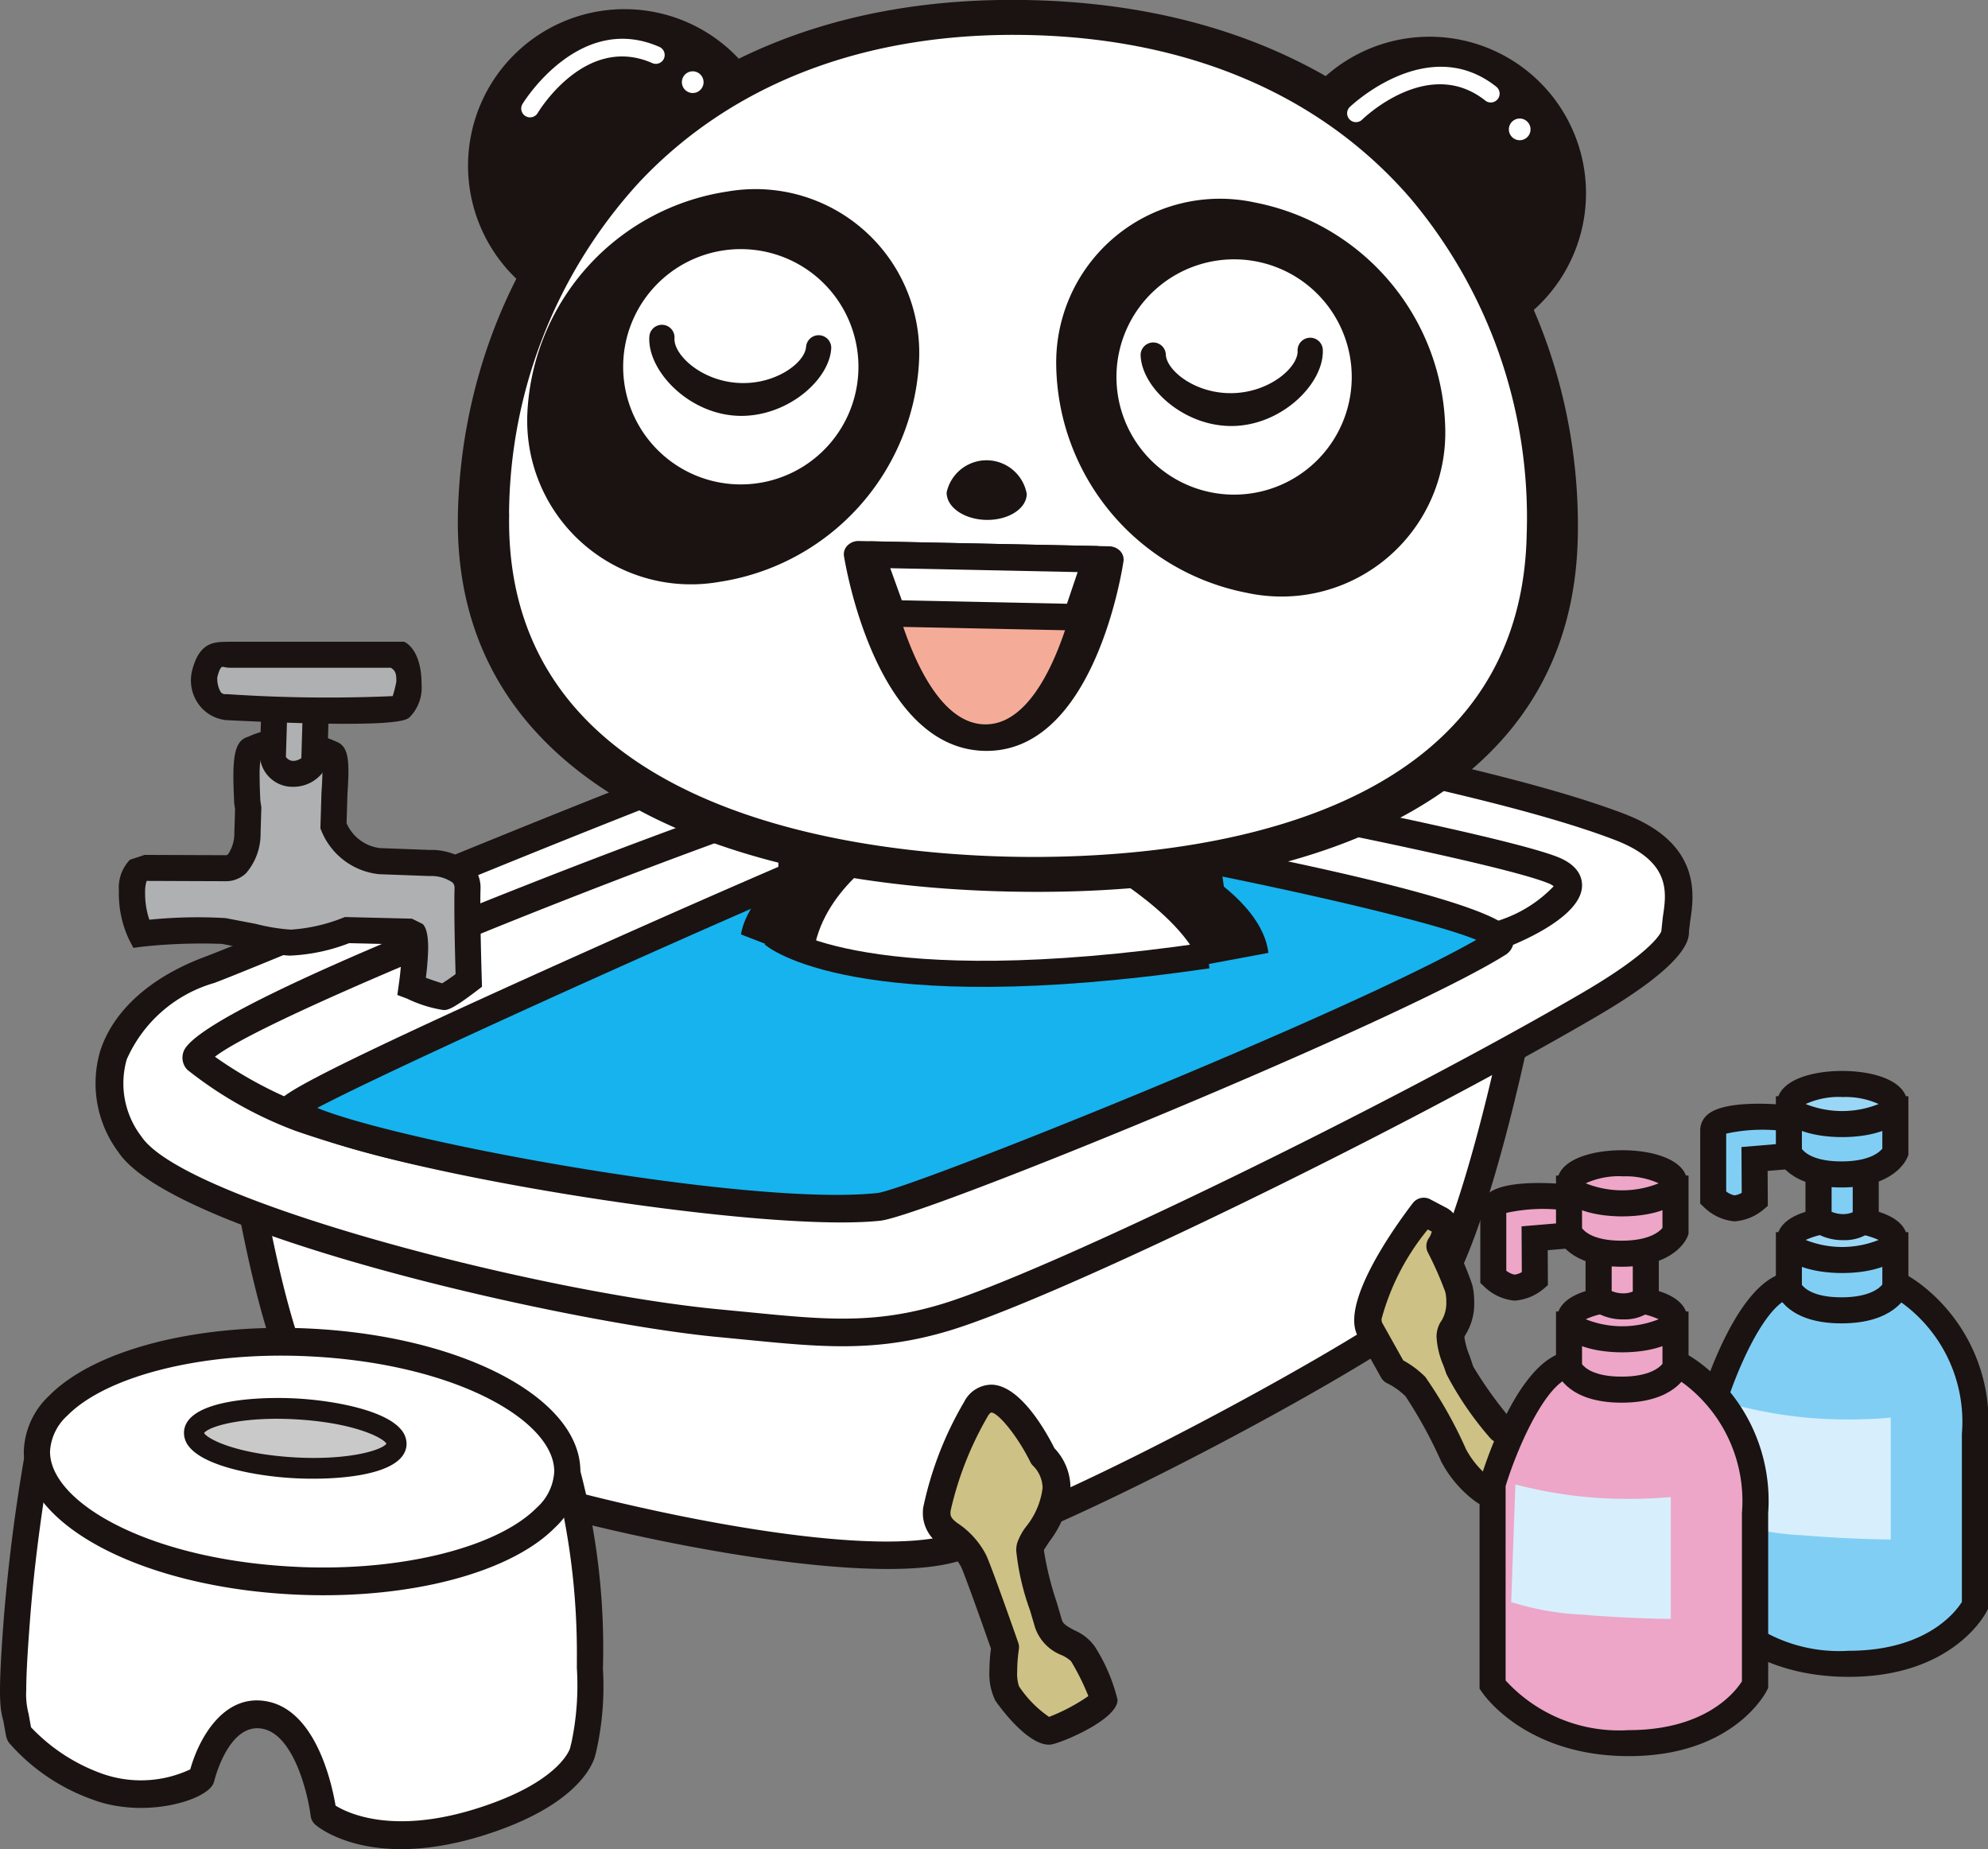 <svg height="80" width="86.017" xmlns="http://www.w3.org/2000/svg"><rect width="100%" height="100%" fill="#808080" stroke="none"/><path d="m12.751 52.712s.435-1.138 1.482.568 2.649 3.612 2.683 3.994a1.057 1.057 0 0 1 -.53 1.073 3.049 3.049 0 0 0 -1.058 1.159c-.226.473-1.364 3.731-1.364 3.731a4.5 4.5 0 0 1 -.088 2c-.312.5-1.371 1.662-1.821 1.622a5.82 5.82 0 0 1 -2.356-1.347 7.171 7.171 0 0 1 .894-1.989c.313-.5 1.292-.549 1.492-1.31s.912-2.784.774-3.328-1.66-4.546-.108-6.173z" fill="#cdc185"/><path d="m13.118 51.744a1.114 1.114 0 0 0 -.877.656 3.722 3.722 0 0 0 -.786 2.5 13.561 13.561 0 0 0 .74 3.869l.083.272a.433.433 0 0 1 0 .054 13.891 13.891 0 0 1 -.553 2.213l-.223.76c-.045.169-.212.273-.555.454a2.068 2.068 0 0 0 -.866.691 7.621 7.621 0 0 0 -.984 2.305v.054c.077.86 2.512 1.857 2.9 1.891 1.019.09 2.37-1.883 2.383-1.9a2.634 2.634 0 0 0 .258-1.3 7.19 7.19 0 0 0 -.067-.949c.455-1.3 1.143-3.225 1.293-3.54a2.476 2.476 0 0 1 .874-.934 1.636 1.636 0 0 0 .781-1.389c0-.075 0-.149-.011-.22-.031-.35-.325-.77-1.169-1.932-.525-.722-1.12-1.54-1.6-2.323-.191-.331-.791-1.309-1.621-1.232zm-2.015 12.1a1.508 1.508 0 0 1 .406-.263 1.961 1.961 0 0 0 1.156-1.21l.211-.716a10.784 10.784 0 0 0 .6-2.585 1.325 1.325 0 0 0 -.037-.327l-.1-.336a12.365 12.365 0 0 1 -.682-3.527 2.472 2.472 0 0 1 .528-1.751 1.013 1.013 0 0 0 .08-.119 2.423 2.423 0 0 1 .456.587c.505.823 1.141 1.7 1.652 2.4a14.541 14.541 0 0 1 .949 1.39v.058c0 .132-.047.238-.3.423a3.644 3.644 0 0 0 -1.242 1.382c-.233.489-1.271 3.455-1.389 3.791a.6.6 0 0 0 -.033.2.541.541 0 0 0 .007.088 6.839 6.839 0 0 1 .071.961 1.719 1.719 0 0 1 -.077.639 4.857 4.857 0 0 1 -1.31 1.324 8.151 8.151 0 0 1 -1.7-.9 10.262 10.262 0 0 1 .754-1.511z" fill="#1a1311"/><path d="m9.616 43.571s1.591 14.718 4.145 17.36 21.346 7.452 27.177 6.127c4.712-1.071 19.487-9.218 20.725-10.66 2.349-2.736 4.482-14.472 4.482-14.472" fill="#fff"/><path d="m65.554 41.822c-.585 3.22-2.507 12.046-4.346 14.188-1.133 1.32-15.71 9.4-20.4 10.465-5.793 1.316-24.365-3.634-26.612-5.958-1.978-2.046-3.544-12.971-3.981-17.008a.6.6 0 0 0 -1.193.129c.165 1.528 1.689 15 4.311 17.713 2.82 2.917 21.821 7.64 27.741 6.294 4.672-1.062 19.645-9.221 21.047-10.854 2.427-2.826 4.529-14.27 4.617-14.755a.6.6 0 0 0 -1.181-.215z" fill="#1a1311"/><path d="m9.06 41.964c-3.713 1.392-5.569 4.36-3.438 7.548s18.419 7.079 25.51 7.741c3.956.369 6.391.772 9.807-.265 4.574-1.389 19.3-8.539 27.831-13.518 3.06-1.791 3.71-2.762 3.71-3.181 0-.869 1.06-3.181-2.385-4.506-4.218-1.623-11.917-3.126-17.229-4.241a62.273 62.273 0 0 0 -12.987-1.325c-4.241.531-27.476 10.493-30.819 11.747z" fill="#fff"/><path d="m39.804 29.622c-3.295.412-17.261 6.167-25.606 9.606-2.542 1.047-4.549 1.875-5.349 2.174-2.349.881-3.952 2.326-4.513 4.068a4.975 4.975 0 0 0 .786 4.376c2.393 3.581 19.615 7.413 25.953 8l1.207.117c3.286.323 5.662.557 8.829-.405 4.668-1.417 19.3-8.521 27.959-13.574 4.016-2.344 4.01-3.366 4.009-3.7l.052-.433c.167-1.086.514-3.346-2.822-4.629-3.787-1.456-10.246-2.8-15.435-3.875l-1.886-.393c-4.913-1.031-11.493-1.544-13.184-1.332zm-25.149 10.715c7.745-3.191 22.162-9.132 25.3-9.524a61.722 61.722 0 0 1 12.79 1.317l1.888.393c5.147 1.069 11.553 2.4 15.248 3.82 2.434.936 2.23 2.262 2.067 3.327l-.066.621c0-.014-.194.781-3.413 2.66-8.432 4.92-23.189 12.091-27.7 13.462-2.94.893-5.1.68-8.364.359l-1.213-.117c-7.862-.734-23.215-4.706-25.067-7.477a3.774 3.774 0 0 1 -.642-3.341 5.927 5.927 0 0 1 3.792-3.311c.814-.307 2.729-1.096 5.38-2.189z" fill="#1a1311"/><path d="m41.465 32.606c1.721-.115 22.649 3.811 25.71 5.036 2.243.9-1.855 2.651-1.855 2.651s-19.693 7.121-29.31 9.614a22.932 22.932 0 0 1 -4.806.836 45.743 45.743 0 0 1 -18.188-2.363 16.578 16.578 0 0 1 -4.484-2.511c-1.32-1.314 28.961-13.001 32.933-13.263z" fill="#fff"/><path d="m41.428 32.005c-2.147.143-10.748 3.192-17.831 5.964-9.982 3.907-15.248 6.437-15.652 7.52a.748.748 0 0 0 .168.8 17.122 17.122 0 0 0 4.7 2.647 46.389 46.389 0 0 0 18.442 2.4 23.491 23.491 0 0 0 4.912-.853c9.533-2.472 29.166-9.56 29.363-9.631.906-.386 2.936-1.383 2.922-2.557 0-.365-.19-.872-1.048-1.215-3.088-1.232-24.147-5.197-25.976-5.075zm.08 1.2c1.626-.109 22.49 3.812 25.447 4.994a.943.943 0 0 1 .27.144 5.67 5.67 0 0 1 -2.138 1.4c-.164.058-19.745 7.127-29.224 9.585a22.487 22.487 0 0 1 -4.7.818 45.105 45.105 0 0 1 -17.934-2.327 17.844 17.844 0 0 1 -3.929-2.1c2.967-2.316 28.407-12.263 32.209-12.517z" fill="#1a1311"/><path d="m64.793 40.82c-4.735 2.959-25.03 11.213-26.77 11.4-5.777.613-23.824-2.634-25.445-4.241-.406-.4 25.012-11.717 27.615-12.489 1.891-.562 26.48 4.155 24.6 5.33z" fill="#16b3ee"/><path d="m40.022 34.912c-1.386.411-8.489 3.486-14.79 6.312-13.056 5.855-13.15 6.228-13.24 6.588a.634.634 0 0 0 .163.59c1.892 1.875 20.311 5.008 25.931 4.412 1.906-.2 22.385-8.585 27.025-11.486a.745.745 0 0 0 .317-.961c-.145-.322-.586-1.3-12.345-3.643-.468-.093-11.492-2.279-13.061-1.812zm.342 1.15c1.821-.479 20.076 3.171 23.511 4.6-5.738 3.277-24.58 10.812-25.915 10.954-5.516.586-20.64-2.2-24.234-3.683 4.104-2.164 24.097-11.117 26.637-11.871z" fill="#1a1311"/><path d="m42.178 41.697c6.1-.155 10.329-.6 10.329-.6-.338-4.891-2.271-8.743-9.883-8.219s-8.314 2.582-7.977 7.474c0 0 1.431 1.5 7.531 1.345z" fill="#fff"/><g fill="#1a1311"><path d="m34.84 39.753c-.355-5.146 1.61-7.333 7.845-7.763 6.994-.482 8.225 3.641 8.507 7.738l1.887-.13c-.279-4.048-1.671-9.359-10.5-8.751-8.219.566-9.183 3.085-8.844 8.009z"/><path d="m33.085 40.862c.153.134 3.926 3.272 19.248 1.031l-.163-1.115c-14.632 2.14-18.311-.739-18.346-.768z"/><path d="m35.164 41.627c.133-2.951 3.158-4.736 3.158-4.736l-3.534.165s-2.417 1.535-2.729 3.371z"/><path d="m51.972 41.768c-.867-2.341-4.906-4.513-4.906-4.513l3.958-.141s3.571 1.72 3.858 4.112z"/><path d="m33.792 7.308a6.771 6.771 0 1 1 -6.63-6.91 6.77 6.77 0 0 1 6.63 6.91z"/><path d="m68.622 8.503a6.771 6.771 0 1 1 -6.63-6.913 6.771 6.771 0 0 1 6.63 6.913z"/></g><path d="m66.629 23.206c-.222 10.786-10.427 15.053-22.9 14.8s-22.5-4.942-22.273-15.727 7.554-22.014 23.045-21.694 22.355 11.836 22.128 22.621z" fill="#fff"/><path d="m19.813 22.24c-.109 5.313 2.232 9.455 6.959 12.315 4.11 2.485 9.969 3.875 16.941 4.019s12.885-1 17.094-3.317c4.841-2.662 7.351-6.7 7.461-12.017.23-10.947-7.108-22.889-23.755-23.237s-24.469 11.289-24.7 22.237zm2.213-.023a21.435 21.435 0 0 1 5.639-14.34c4.053-4.305 9.866-6.505 16.813-6.362s12.664 2.582 16.536 7.051a21.431 21.431 0 0 1 5.043 14.56c-.268 12.992-15.693 14.076-22.313 13.939s-21.982-1.855-21.713-14.847z" fill="#1a1311"/><path d="m39.765 15.631a10.18 10.18 0 0 1 -8.645 9.544 7.086 7.086 0 0 1 -8.3-7.343 10.181 10.181 0 0 1 8.645-9.544 7.086 7.086 0 0 1 8.3 7.343z" fill="#1a1311"/><path d="m37.142 15.973a5.09 5.09 0 1 1 -4.985-5.194 5.091 5.091 0 0 1 4.985 5.194z" fill="#fff"/><path d="m45.7 15.754a10.181 10.181 0 0 0 8.243 9.893 7.086 7.086 0 0 0 8.592-6.995 10.182 10.182 0 0 0 -8.243-9.892 7.086 7.086 0 0 0 -8.592 6.994z" fill="#1a1311"/><path d="m48.308 16.205a5.09 5.09 0 1 0 5.2-4.984 5.09 5.09 0 0 0 -5.2 4.984z" fill="#fff"/><path d="m30.442 3.564a.469.469 0 1 1 -.459-.478.47.47 0 0 1 .459.478z" fill="#fff"/><path d="m44.426 21.373c-.013.639-.8 1.139-1.756 1.12s-1.723-.553-1.71-1.191a1.767 1.767 0 0 1 3.466.071z" fill="#1a1311"/><path d="m37.705 23.991 9.718.2s-1.024 7.53-4.827 7.451-4.891-7.651-4.891-7.651z" fill="#f4ac99"/><path d="m37.161 23.406a.67.67 0 0 0 -.491.194.53.53 0 0 0 -.152.463c.054.32 1.361 8.326 6.083 8.423 4.748.1 5.961-7.882 6.01-8.2a.537.537 0 0 0 -.147-.451.675.675 0 0 0 -.474-.2zm9.583 1.344c-.421 2.176-1.708 6.64-4.142 6.589s-3.758-4.552-4.209-6.761z" fill="#1a1311"/><path d="m38.614 26.535 7.959.164.849-2.509-9.718-.2z" fill="#fff"/><path d="m37.716 23.421a.573.573 0 0 0 -.552.766l.91 2.545a.574.574 0 0 0 .528.381l7.96.164a.574.574 0 0 0 .555-.389l.848-2.509a.572.572 0 0 0 -.531-.757zm8.912 1.33-.463 1.37-7.145-.148-.5-1.39z" fill="#1a1311"/><path d="m22.607 4.499a.382.382 0 0 0 .656.393c.085-.14 2.1-3.422 4.96-2.162a.382.382 0 0 0 .308-.7c-3.475-1.533-5.9 2.429-5.924 2.469z" fill="#fff"/><path d="m66.206 5.726a.469.469 0 1 1 -.324-.58.47.47 0 0 1 .324.58z" fill="#fff"/><path d="m58.39 4.641a.383.383 0 0 0 .535.547c.117-.115 2.9-2.777 5.345-.833a.383.383 0 0 0 .476-.6c-2.972-2.363-6.322.853-6.356.886z" fill="#fff"/><path d="m34.876 15.007c-.047.691-1.345 1.665-2.961 1.558s-2.777-1.239-2.731-1.932a.545.545 0 1 0 -1.088-.072c-.094 1.424 1.607 3.283 3.725 3.423s4.049-1.481 4.144-2.9a.545.545 0 1 0 -1.088-.072z" fill="#1a1311"/><path d="m50.443 15.33c.017.693 1.275 1.719 2.894 1.679s2.826-1.125 2.808-1.819a.546.546 0 1 1 1.091-.027c.035 1.427-1.741 3.214-3.864 3.267s-3.985-1.648-4.02-3.074a.546.546 0 0 1 1.091-.026z" fill="#1a1311"/><path d="m.725 70.095c-.355 4.63-.03 3.613.094 4.917a8.072 8.072 0 0 0 3.334 2.263c2.134.826 4.371-.026 4.57-.374 0 0 .726-3.119 2.764-2.7s2.514 4.269 2.514 4.269 2.28 2 7.447.121c3.46-1.256 3.764-2.82 3.764-2.82a11.167 11.167 0 0 0 .31-3.6 29.751 29.751 0 0 0 -1.214-9.3s-8.455 3.542-14.062 2.91a15.46 15.46 0 0 1 -8.507-3.39 75.989 75.989 0 0 0 -1.014 7.704z" fill="#fff"/><path d="m1.562 61.831a.59.59 0 0 0 -.376.448 77.559 77.559 0 0 0 -1.024 7.768c-.266 3.474-.155 3.89-.015 4.418l.11.608a.855.855 0 0 0 .124.318 8.608 8.608 0 0 0 3.579 2.449c2.188.847 4.825.109 5.246-.625a.628.628 0 0 0 .066-.167c.006-.026.624-2.56 2.106-2.251 1.339.279 1.943 2.808 2.062 3.76a.613.613 0 0 0 .2.384c.1.09 2.586 2.188 7.99.226 3.659-1.329 4.1-3.073 4.135-3.267 0 .018.058-.237.058-.237a12.8 12.8 0 0 0 .264-3.474 30.133 30.133 0 0 0 -1.249-9.515.588.588 0 0 0 -.3-.339.534.534 0 0 0 -.438-.01c-.083.034-8.393 3.48-13.794 2.87a15.114 15.114 0 0 1 -8.191-3.241.542.542 0 0 0 -.553-.123zm.566 1.624a16.973 16.973 0 0 0 8.059 2.932c4.913.555 11.77-1.941 13.764-2.721a31.063 31.063 0 0 1 1.009 8.105v.4a12 12 0 0 1 -.225 3.177l-.07.288c0 .01-.382 1.3-3.4 2.392-4.037 1.466-6.178.443-6.746.09-.161-.953-.841-4.068-2.923-4.5-1.927-.4-3.005 1.637-3.363 2.932a5.032 5.032 0 0 1 -3.886.161 7.892 7.892 0 0 1 -3.005-1.982l-.107-.592a3.29 3.29 0 0 1 -.1-1.014c0-.553.041-1.444.159-2.98.21-2.8.609-5.369.834-6.688zm6.076 13.2c-.008.033-.022.072-.029.1a.776.776 0 0 1 .029-.101z" fill="#1a1311"/><path d="m24.548 63.676c-.024 2.853-5.181 4.967-11.518 4.723s-11.455-2.754-11.43-5.606 5.181-4.966 11.518-4.723 11.454 2.754 11.43 5.606z" fill="#fff"/><path d="m2.131 60.38a3.433 3.433 0 0 0 -1.1 2.407c-.028 3.223 5.232 5.951 11.975 6.211 4.762.184 9.082-.958 11.006-2.908a3.435 3.435 0 0 0 1.1-2.409v-.027c0-3.212-5.25-5.926-11.975-6.186-4.762-.18-9.083.962-11.006 2.912zm10.919 7.418c-6.535-.251-10.9-2.789-10.885-5a2.256 2.256 0 0 1 .747-1.551c1.687-1.711 5.78-2.747 10.185-2.578 6.535.252 10.9 2.789 10.884 5a2.257 2.257 0 0 1 -.748 1.552c-1.687 1.712-5.779 2.748-10.183 2.578z" fill="#1a1311"/><path d="m17.163 62.506c-.078.7-2.106 1.143-4.53.992s-4.324-.845-4.247-1.546 2.107-1.143 4.53-.99 4.325.844 4.247 1.544z" fill="#c9c9ca"/><path d="m7.965 61.899a.929.929 0 0 0 .215.689c.663.839 2.8 1.257 4.429 1.359 1.779.111 4.828-.056 4.977-1.388a.858.858 0 0 0 .005-.094.945.945 0 0 0 -.219-.593c-.661-.838-2.8-1.257-4.429-1.361-1.778-.11-4.827.056-4.978 1.388zm4.927-.487c2.438.155 3.668.78 3.829 1.047-.217.3-1.718.735-4.062.588-2.44-.154-3.668-.78-3.829-1.048.218-.295 1.719-.734 4.062-.587z" fill="#1a1311"/><path d="m10.735 34.964-.031 1.061c-.008.29-.105 1.57-.978 1.537s-3.536-.013-3.536-.013-.451-.056-.483 1a4.079 4.079 0 0 0 .381 1.848 24.187 24.187 0 0 1 3.591-.121c1.045.136 1.915.469 2.875.5a8.13 8.13 0 0 0 2.46-.543s2.431.055 2.78.067.019 2.373.019 2.373a14.026 14.026 0 0 0 1.375.456 6.594 6.594 0 0 0 1.095-.717s-.09-2.8-.055-3.962-1.626-1.122-1.626-1.122l-2.182-.08a2.477 2.477 0 0 1 -1.99-1.522l.043-1.424c0-.137.133-1.572-.1-1.683a5.327 5.327 0 0 0 -1.765-.474 2.727 2.727 0 0 0 -1.725.264c-.346.1-.185 2.108-.19 2.277z" fill="#afb0b1"/><path d="m10.843 31.829-.112.048c-.488.14-.633.659-.633 1.706 0 .273.01.582.026.93l.008.205.005.064.033.217c0 .093-.03 1.01-.03 1.01a1.621 1.621 0 0 1 -.272.949.146.146 0 0 1 -.122.042l-3.653-.014h.167l-.639.211a1.743 1.743 0 0 0 -.477 1.336 4.659 4.659 0 0 0 .445 2.127l.183.349.39-.052a23.947 23.947 0 0 1 3.445-.12l1.21.234a9.224 9.224 0 0 0 1.716.274 8.04 8.04 0 0 0 2.576-.54l2.275.054c0 .035.006.044.006.083a13.513 13.513 0 0 1 -.136 1.658l-.062.447.423.159a5.528 5.528 0 0 0 1.573.493c.163 0 .348 0 1.437-.833l.23-.176-.009-.29c0-.028-.089-2.8-.055-3.926a1.45 1.45 0 0 0 -.418-1.093 2.676 2.676 0 0 0 -1.784-.609l-2.151-.08a1.816 1.816 0 0 1 -1.443-1.077l.039-1.289.006-.086c.085-1.286.045-1.9-.421-2.122a5.866 5.866 0 0 0 -1.99-.53 3.263 3.263 0 0 0 -1.786.241zm.5 1.011c.141-.07.316-.156 1.248-.122a4.568 4.568 0 0 1 1.347.338c.007.069.012.165.012.312 0 .186-.008.444-.032.8l-.008.125-.047 1.543.044.11a3.028 3.028 0 0 0 2.492 1.875l2.183.08a1.638 1.638 0 0 1 .994.277.317.317 0 0 1 .091.246v.019c-.006.2-.008.435-.008.7 0 1.028.037 2.411.054 3a9.305 9.305 0 0 1 -.58.4 16.685 16.685 0 0 1 -.707-.24 12.06 12.06 0 0 0 .1-1.271c0-.776-.151-.957-.231-1.052l-.473-.235-2.9-.07-.1.04a7.385 7.385 0 0 1 -2.237.505 8.209 8.209 0 0 1 -1.508-.247l-1.315-.252a20.711 20.711 0 0 0 -3.3.07 3.558 3.558 0 0 1 -.184-1.121v-.1a1.486 1.486 0 0 1 .067-.458l3.367.013a1.272 1.272 0 0 0 .934-.345 2.614 2.614 0 0 0 .629-1.739l.033-1.112-.045-.294-.006-.175a19.218 19.218 0 0 1 -.023-.885 4.1 4.1 0 0 1 .041-.707z" fill="#1a1311"/><path d="m11.807 32.751c-.011.383.462.713.811.726h.106c.347.013.867-.28.879-.665l.07-2.328a.671.671 0 0 0 -.609-.719l-.536-.02a.66.66 0 0 0 -.65.673z" fill="#afb0b1"/><path d="m11.715 29.503a1.293 1.293 0 0 0 -.4.9l-.071 2.329a1.416 1.416 0 0 0 1.355 1.308h.1a1.6 1.6 0 0 0 1.085-.424 1.133 1.133 0 0 0 .38-.786l.07-2.329a1.235 1.235 0 0 0 -1.151-1.3l-.536-.02a1.151 1.151 0 0 0 -.832.322zm.726.937a.16.16 0 0 1 .044-.114l.558.007a.137.137 0 0 1 .066.139l-.07 2.328a.661.661 0 0 1 -.3.118h-.1a.424.424 0 0 1 -.269-.169z" fill="#1a1311"/><path d="m8.858 29.157c.3-1.2.593-.893 1.1-.83h7.413s.473 1.917 0 2.265-7.57 0-7.57 0a1.107 1.107 0 0 1 -.943-1.435z" fill="#afb0b1"/><path d="m8.311 29.021a1.762 1.762 0 0 0 .335 1.516 1.676 1.676 0 0 0 1.148.619c7.279.357 7.741.018 7.914-.11a1.823 1.823 0 0 0 .533-1.43c0-1.586-.761-1.853-.761-1.853h-7.5c-.56.03-1.323-.128-1.669 1.258zm1.355-.169a.958.958 0 0 0 .211.033l.084.006h6.947c.241.134.241.342.241.6a5.19 5.19 0 0 1 -.158.626 64.488 64.488 0 0 1 -7.16-.085h-.059a.238.238 0 0 1 -.227-.1 1.147 1.147 0 0 1 -.142-.635c.142-.562.246-.429.263-.445z" fill="#1a1311"/><path d="m45.123 62.983s-1.842-3.728-2.889-2.022a14.7 14.7 0 0 0 -1.693 4.344 1.056 1.056 0 0 0 .529 1.073 3.053 3.053 0 0 1 1.059 1.159c.226.473 1.364 3.731 1.364 3.731a4.5 4.5 0 0 0 .089 2c.313.5 1.37 1.662 1.821 1.622a5.822 5.822 0 0 0 2.356-1.347 7.157 7.157 0 0 0 -.894-1.989c-.312-.5-1.292-.549-1.492-1.31s-.912-2.785-.774-3.328 2.074-2.302.524-3.933z" fill="#cdc185"/><path d="m41.72 60.646a15.1 15.1 0 0 0 -1.779 4.6 2.634 2.634 0 0 0 -.011.22 1.635 1.635 0 0 0 .78 1.388 2.444 2.444 0 0 1 .874.935c.151.315.839 2.24 1.293 3.54a7.258 7.258 0 0 0 -.067.949 2.634 2.634 0 0 0 .258 1.3c.012.019 1.364 1.993 2.384 1.9.389-.034 2.824-1.031 2.9-1.892v-.054a7.628 7.628 0 0 0 -.984-2.3 2.065 2.065 0 0 0 -.866-.692c-.344-.182-.511-.286-.556-.455l-.223-.759a13.64 13.64 0 0 1 -.551-2.22.422.422 0 0 1 0-.058c0 .01.223-.343.223-.343a4.46 4.46 0 0 0 .922-2.362 2.5 2.5 0 0 0 -.694-1.687c-.345-.69-1.453-2.692-2.692-2.749a1.337 1.337 0 0 0 -1.211.739zm2.369 12.308a1.721 1.721 0 0 1 -.077-.637 6.844 6.844 0 0 1 .072-.962.593.593 0 0 0 -.027-.287c-.118-.337-1.156-3.3-1.389-3.791a3.656 3.656 0 0 0 -1.243-1.382c-.249-.185-.3-.291-.3-.423 0-.035 0-.073.007-.114a14.426 14.426 0 0 1 1.607-4.084.42.42 0 0 1 .14-.161c.275-.026 1.114.954 1.7 2.136a.608.608 0 0 0 .1.148 1.381 1.381 0 0 1 .432.977 3.3 3.3 0 0 1 -.715 1.675 2.545 2.545 0 0 0 -.389.722 1.326 1.326 0 0 0 -.036.327 10.781 10.781 0 0 0 .6 2.585l.21.716a1.963 1.963 0 0 0 1.156 1.21 1.492 1.492 0 0 1 .407.264 10.28 10.28 0 0 1 .747 1.507 8.115 8.115 0 0 1 -1.7.9 4.861 4.861 0 0 1 -1.302-1.326z" fill="#1a1311"/><path d="m59.253 57.468 1.027 1.834a3.6 3.6 0 0 1 .965.689 21.783 21.783 0 0 1 1.656 2.982 4.487 4.487 0 0 0 1.28 1.491 1.8 1.8 0 0 0 1.641.229s1.317-.329 1.172-.9a5.866 5.866 0 0 0 -1.18-1.622l-.878-.344a18.607 18.607 0 0 1 -1.766-2.523c-.115-.458-.634-1.376-.3-1.835a2.33 2.33 0 0 0 .246-1.721 16.651 16.651 0 0 0 -.8-1.835s.59-.8-.062-1.147l-.652-.344s-2.893 3.784-2.349 5.046z" fill="#cdc185"/><path d="m61.126 52.056c-.729.954-3.057 4.18-2.424 5.65a.6.6 0 0 0 .027.056l1.027 1.835a.6.6 0 0 0 .275.253 3.064 3.064 0 0 1 .787.565 19.726 19.726 0 0 1 1.54 2.817 5.091 5.091 0 0 0 1.479 1.726 2.4 2.4 0 0 0 2.217.29.609.609 0 0 1 -.087.029 2.608 2.608 0 0 0 1.5-.892.955.955 0 0 0 .114-.739 5.718 5.718 0 0 0 -1.335-1.9.6.6 0 0 0 -.208-.137l-.727-.284a17.711 17.711 0 0 1 -1.559-2.187c0 .017-.159-.468-.159-.468a3.305 3.305 0 0 1 -.229-.8.2.2 0 0 1 .008-.063 2.552 2.552 0 0 0 .414-1.487 3.06 3.06 0 0 0 -.08-.719 12.564 12.564 0 0 0 -.7-1.668 1.631 1.631 0 0 0 .166-.683 1.175 1.175 0 0 0 -.029-.265 1.117 1.117 0 0 0 -.6-.75l-.652-.344a.6.6 0 0 0 -.765.165zm-1.349 5.01a10.331 10.331 0 0 1 2-3.874l.173.091a.8.8 0 0 1 -.122.277.61.61 0 0 0 -.112.354.6.6 0 0 0 .062.265 15.147 15.147 0 0 1 .756 1.714 1.735 1.735 0 0 1 .045.412 1.5 1.5 0 0 1 -.192.808 1.223 1.223 0 0 0 -.23.745 3.656 3.656 0 0 0 .305 1.238l.123.354a14.112 14.112 0 0 0 1.879 2.751.6.6 0 0 0 .25.184l.751.294a5.793 5.793 0 0 1 .889 1.147 2.4 2.4 0 0 1 -.681.286.785.785 0 0 0 -.078.026 1.209 1.209 0 0 1 -1.073-.165 3.912 3.912 0 0 1 -1.087-1.267 18.823 18.823 0 0 0 -1.766-3.136 4.176 4.176 0 0 0 -.954-.714l-.914-1.633a.419.419 0 0 1 -.024-.157z" fill="#1a1311"/><path d="m74.097 69.459v-8.688s1.262-4.206 2.944-5.047a5.115 5.115 0 0 1 5.888.421 6.9 6.9 0 0 1 2.524 5.889v7.426s-1.262 2.524-5.468 2.524-5.888-2.525-5.888-2.525z" fill="#81cef5"/><path d="m76.79 55.22c-1.847.923-3.1 4.934-3.232 5.389l-.024.08v8.942l.1.142c.075.114 1.9 2.775 6.357 2.775 4.5 0 5.914-2.719 5.971-2.835l.06-.119v-7.557a7.479 7.479 0 0 0 -2.735-6.329 5.64 5.64 0 0 0 -6.497-.488zm.5 1.008a4.54 4.54 0 0 1 5.284.357 6.363 6.363 0 0 1 2.313 5.448v7.274c-.267.426-1.535 2.113-4.9 2.113a6.656 6.656 0 0 1 -5.326-2.148v-8.411c.474-1.545 1.583-4.108 2.633-4.633z" fill="#1a1311"/><path d="m78.03 48.512-.633-.127s-3.27-.327-3.27.515v2.931a1.687 1.687 0 0 0 .918.451 1.651 1.651 0 0 0 .882-.368l-.01-1.767 1.552-.131z" fill="#81cef5"/><path d="m73.865 48.239a.886.886 0 0 0 -.3.661v3.174l.177.167a2.156 2.156 0 0 0 1.305.6 2.187 2.187 0 0 0 1.243-.5l.2-.17-.008-1.512 1.389-.118.916-2.457-1.308-.262h-.027c-.846-.082-2.893-.211-3.587.417zm3.4.7-.2.542-1.715.145.011 1.98a.748.748 0 0 1 -.317.109.843.843 0 0 1 -.355-.169v-2.5a7.333 7.333 0 0 1 2.583-.098z" fill="#1a1311"/><path d="m75.084 60.789a19.44 19.44 0 0 0 3.09.545 20.876 20.876 0 0 0 3.635 0v5.27s-1.636 0-3.817-.182a12.021 12.021 0 0 1 -3.09-.545z" fill="#d7effc"/><path d="m82.008 53.872h-4.606v1.865s.319.954 2.275.954 2.331-.954 2.331-.954z" fill="#81cef5"/><path d="m76.839 53.31v2.52l.029.087c.046.137.514 1.338 2.809 1.338 2.275 0 2.8-1.176 2.856-1.311l.039-.1v-2.535zm4.606 1.127v1.139c-.127.156-.565.552-1.768.552s-1.6-.393-1.712-.538v-1.153z" fill="#1a1311"/><path d="m81.962 53.646c0 .479-1.01.867-2.256.867s-2.256-.388-2.256-.867 1.01-.868 2.256-.868 2.256.388 2.256.868z" fill="#9ad7f7"/><path d="m76.887 53.646c0 .988 1.416 1.431 2.819 1.431s2.819-.443 2.819-1.431-1.416-1.431-2.819-1.431-2.819.442-2.819 1.431zm2.819-.3a3.459 3.459 0 0 1 1.578.3 4.252 4.252 0 0 1 -3.156 0 3.461 3.461 0 0 1 1.578-.304z" fill="#1a1311"/><path d="m80.727 52.75a1.368 1.368 0 0 1 -.978.34 1.761 1.761 0 0 1 -1.066-.34v-2.8h2.044z" fill="#81cef5"/><path d="m78.12 49.391v3.622l.2.169a2.314 2.314 0 0 0 1.429.472 1.918 1.918 0 0 0 1.39-.52l.151-.162v-3.581zm2.044 1.127v1.928a1.027 1.027 0 0 1 -.414.081 1.3 1.3 0 0 1 -.5-.1v-1.908z" fill="#1a1311"/><path d="m82.008 47.992h-4.606v1.865s.319.954 2.275.954 2.331-.954 2.331-.954z" fill="#81cef5"/><path d="m76.839 47.429v2.52l.029.087c.045.137.513 1.339 2.809 1.339 2.275 0 2.8-1.177 2.856-1.311l.039-.1v-2.535zm4.606 1.127v1.139c-.127.156-.565.553-1.768.553s-1.6-.393-1.712-.538v-1.154z" fill="#1a1311"/><path d="m81.962 47.765c0 .479-1.01.868-2.256.868s-2.256-.388-2.256-.868 1.01-.868 2.256-.868 2.256.389 2.256.868z" fill="#9ad7f7"/><path d="m76.887 47.765c0 .989 1.416 1.431 2.819 1.431s2.819-.442 2.819-1.431-1.416-1.431-2.819-1.431-2.819.442-2.819 1.431zm2.819-.3a3.46 3.46 0 0 1 1.578.3 4.247 4.247 0 0 1 -3.156 0 3.461 3.461 0 0 1 1.578-.304z" fill="#1a1311"/><path d="m64.581 72.888v-8.689s1.262-4.206 2.944-5.047a5.115 5.115 0 0 1 5.889.42 6.9 6.9 0 0 1 2.523 5.889v7.427s-1.262 2.523-5.468 2.523-5.888-2.523-5.888-2.523z" fill="#eda6c7"/><path d="m67.274 58.651c-1.847.923-3.1 4.935-3.232 5.389l-.024.079v8.942l.1.142c.075.113 1.9 2.775 6.357 2.775 4.5 0 5.914-2.72 5.972-2.836l.059-.119v-7.56a7.479 7.479 0 0 0 -2.735-6.329 5.641 5.641 0 0 0 -6.497-.483zm.5 1.008a4.54 4.54 0 0 1 5.284.357 6.363 6.363 0 0 1 2.312 5.448v7.276c-.267.426-1.535 2.113-4.9 2.113a6.653 6.653 0 0 1 -5.325-2.149v-8.411c.474-1.547 1.583-4.11 2.633-4.634z" fill="#1a1311"/><path d="m68.515 51.942-.633-.126s-3.271-.327-3.271.515v2.931a1.688 1.688 0 0 0 .918.451 1.651 1.651 0 0 0 .882-.368l-.01-1.768 1.552-.131z" fill="#eda6c7"/><path d="m64.35 51.669a.887.887 0 0 0 -.3.662v3.173l.177.167a2.157 2.157 0 0 0 1.305.6 2.187 2.187 0 0 0 1.243-.5l.2-.171-.008-1.512 1.389-.117.917-2.457-1.308-.262h-.027c-.847-.082-2.894-.211-3.588.417zm3.4.7-.2.542-1.715.145.011 1.98a.748.748 0 0 1 -.317.109.843.843 0 0 1 -.355-.169v-2.5a7.336 7.336 0 0 1 2.578-.104z" fill="#1a1311"/><path d="m65.568 64.224a19.431 19.431 0 0 0 3.09.545 20.874 20.874 0 0 0 3.635 0v5.27s-1.636 0-3.816-.182a12.016 12.016 0 0 1 -3.09-.545z" fill="#d7effc"/><path d="m72.492 57.303h-4.606v1.865s.319.953 2.275.953 2.331-.953 2.331-.953z" fill="#eda6c7"/><path d="m67.326 56.74v2.52l.029.087c.046.137.514 1.339 2.81 1.339 2.274 0 2.8-1.177 2.855-1.311l.039-.1v-2.535zm4.606 1.127v1.139c-.127.156-.565.553-1.768.553s-1.6-.393-1.712-.538v-1.154z" fill="#1a1311"/><path d="m72.446 57.076c0 .479-1.01.868-2.256.868s-2.255-.388-2.255-.868 1.01-.867 2.255-.867 2.256.388 2.256.867z" fill="#eda6c7"/><path d="m67.371 57.076c0 .989 1.416 1.431 2.819 1.431s2.819-.442 2.819-1.431-1.416-1.431-2.819-1.431-2.819.443-2.819 1.431zm2.819-.3a3.465 3.465 0 0 1 1.578.3 4.253 4.253 0 0 1 -3.157 0 3.467 3.467 0 0 1 1.579-.304z" fill="#1a1311"/><path d="m71.212 56.179a1.365 1.365 0 0 1 -.977.34 1.758 1.758 0 0 1 -1.066-.34v-2.8h2.044z" fill="#eda6c7"/><path d="m68.604 52.821v3.621l.2.169a2.309 2.309 0 0 0 1.429.472 1.919 1.919 0 0 0 1.39-.52l.15-.162v-3.58zm2.044 1.127v1.928a1.027 1.027 0 0 1 -.414.08 1.3 1.3 0 0 1 -.5-.1v-1.908z" fill="#1a1311"/><path d="m72.492 51.423h-4.606v1.864s.319.954 2.275.954 2.331-.954 2.331-.954z" fill="#eda6c7"/><path d="m67.326 50.859v2.52l.029.087c.046.137.514 1.339 2.81 1.339 2.275 0 2.8-1.177 2.855-1.312l.039-.1v-2.535zm4.606 1.127v1.139c-.127.156-.565.553-1.768.553s-1.6-.393-1.712-.538v-1.154z" fill="#1a1311"/><path d="m72.446 51.195c0 .479-1.01.868-2.256.868s-2.255-.389-2.255-.868 1.01-.867 2.255-.867 2.256.388 2.256.867z" fill="#eda6c7"/><path d="m67.371 51.195c0 .989 1.416 1.431 2.819 1.431s2.819-.443 2.819-1.431-1.416-1.431-2.819-1.431-2.819.443-2.819 1.431zm2.819-.3a3.46 3.46 0 0 1 1.578.3 4.253 4.253 0 0 1 -3.157 0 3.461 3.461 0 0 1 1.579-.304z" fill="#1a1311"/></svg>